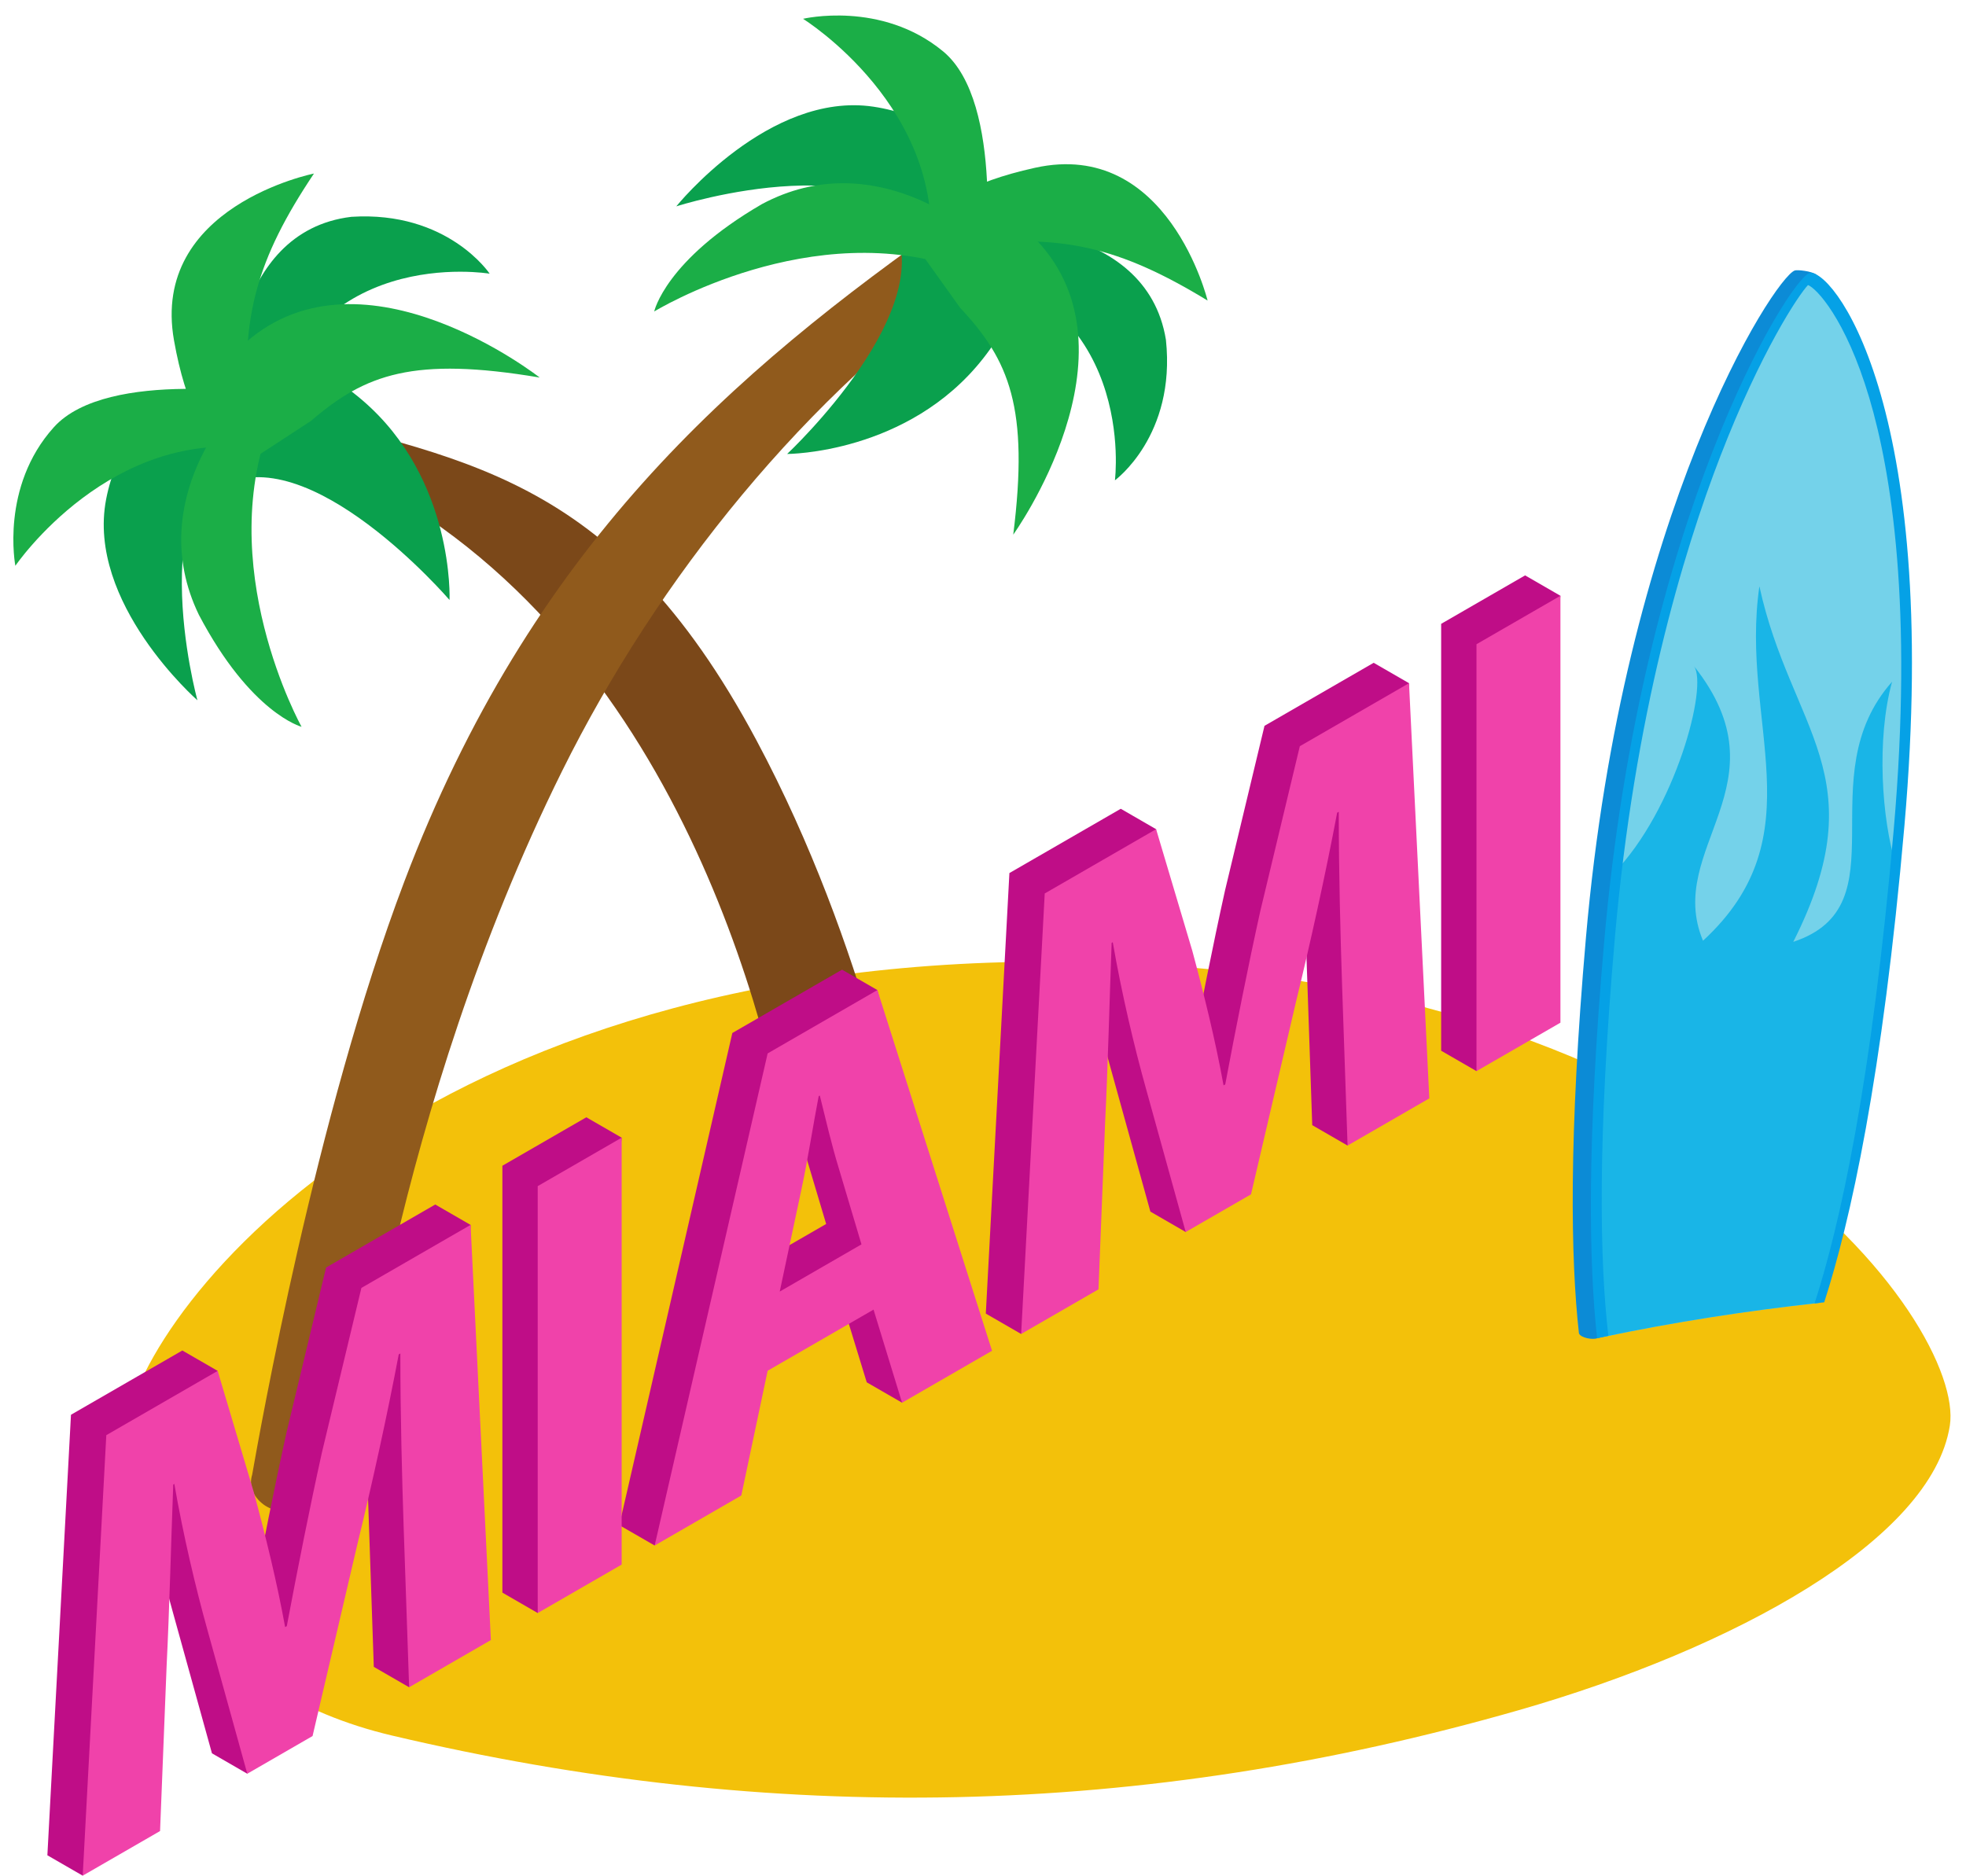 <?xml version="1.0" encoding="UTF-8"?><svg xmlns="http://www.w3.org/2000/svg" xmlns:xlink="http://www.w3.org/1999/xlink" height="435.8" preserveAspectRatio="xMidYMid meet" version="1.0" viewBox="-3.1 -3.6 456.7 435.8" width="456.7" zoomAndPan="magnify"><defs><clipPath id="a"><path d="M 7 276 L 107 276 L 107 432.199 L 7 432.199 Z M 7 276"/></clipPath><clipPath id="b"><path d="M 16 280 L 111 280 L 111 432.199 L 16 432.199 Z M 16 280"/></clipPath></defs><g><g><path d="M 240.648 219.828 C 88.152 219.828 25.859 306.137 25.859 330.984 C 25.863 355.836 43.645 389.195 87.969 399.641 C 176.652 420.543 262.082 418.859 349.637 393.766 C 399.664 379.426 445.621 354.227 449.84 327.668 C 453.566 304.16 393.141 219.828 240.648 219.828" fill="#f3c10a"/></g><g><path d="M 172.637 168.426 C 138.957 105.406 103.445 103.18 56.891 90.57 L 52.562 96.461 C 140.918 121.238 170.195 213.383 179.336 258.156 C 184.309 255.41 190.535 257.512 193.926 264.098 C 197.461 270.965 197.691 278.301 197.566 285.703 C 200.648 285.547 203.676 284.855 206.066 283.555 C 208.797 282.07 210.164 280.129 210.164 278.191 C 210.164 277.605 209.996 277.023 209.742 276.453 C 207.227 266.453 198.453 216.73 172.637 168.426" fill="#7b4819"/></g><g><path d="M 90.836 201.184 C 70.148 255.727 57.254 329.047 55.477 339.039 C 54.715 341.465 55.594 344.109 58.18 346.004 C 62.195 348.941 71.648 348.602 75.695 345.637 C 77.77 344.121 78.754 342.129 78.695 340.148 C 79.16 336.828 88.324 254.504 127.461 175.57 C 149.652 130.805 184.133 87.93 225.547 59.184 L 218.789 46.727 C 166.461 83.305 120.223 123.707 90.836 201.184" fill="#905a1c"/></g><g><path d="M 81.082 89.391 C 59.652 71.027 50.582 88.152 50.582 88.152 L 47.719 109.656 C 68.41 97.484 101.328 135.805 101.328 135.805 C 101.328 135.805 102.516 107.754 81.082 89.391" fill="#0aa04d"/></g><g><path d="M 78.527 46.777 C 50.121 50.176 50.406 88.473 50.406 88.473 L 58.336 96.953 C 67.445 52.641 110.648 59.988 110.648 59.988 C 110.648 59.988 100.918 45.348 78.527 46.777" fill="#0aa04d"/></g><g><path d="M 21.551 112.414 C 16.938 136.473 42.762 159.109 42.762 159.109 C 42.762 159.109 28.609 107.797 56.25 97.734 L 48.73 83.172 C 48.73 83.172 26.168 88.355 21.551 112.414" fill="#0aa04d"/></g><g><path d="M 37.324 75.504 C 42.859 106.707 55.859 102.848 55.859 102.848 L 54.742 93.004 C 52.68 70.348 56.496 56.656 69.832 36.723 C 69.832 36.723 31.785 44.305 37.324 75.504" fill="#1bae47"/></g><g><path d="M 60.379 92.898 C 62.281 65.539 52.207 89.887 52.207 89.887 C 52.207 89.887 30.082 112.328 43.094 139.238 C 55.164 162.191 66.953 165.266 66.953 165.266 C 66.953 165.266 45.973 127.609 60.379 92.898" fill="#1bae47"/></g><g><path d="M 54.133 75.828 C 37.41 93.395 57.43 101.84 57.43 101.84 L 69.117 94.211 C 81.773 83.312 92.969 79.191 122.27 84.117 C 122.27 84.117 81.473 52.082 54.133 75.828" fill="#1bae47"/></g><g><path d="M 9.414 95.656 C -3.09 109.523 0.469 127.859 0.469 127.859 C 0.469 127.859 22.832 95.016 57.676 100.887 L 60.602 88.254 C 60.602 88.254 21.918 81.789 9.414 95.656" fill="#1bae47"/></g><g><path d="M 225.227 49.168 L 203.621 47.211 C 216.652 67.371 179.754 101.875 179.754 101.875 C 179.754 101.875 207.832 101.883 225.273 79.695 C 242.719 57.508 225.227 49.168 225.227 49.168" fill="#0aa04d"/></g><g><path d="M 224.902 49.004 L 216.766 57.285 C 261.418 64.52 255.895 107.996 255.895 107.996 C 255.895 107.996 270.117 97.656 267.742 75.344 C 263.152 47.109 224.902 49.004 224.902 49.004" fill="#0aa04d"/></g><g><path d="M 199.766 21.184 C 175.535 17.586 154.004 44.344 154.004 44.344 C 154.004 44.344 204.676 28.039 215.895 55.23 L 230.129 47.105 C 230.129 47.105 224 24.781 199.766 21.184" fill="#0aa04d"/></g><g><path d="M 237.309 35.387 C 206.367 42.234 210.77 55.059 210.77 55.059 L 220.555 53.527 C 243.105 50.516 256.945 53.75 277.422 66.234 C 277.422 66.234 268.246 28.539 237.309 35.387" fill="#1bae47"/></g><g><path d="M 223.566 50.867 C 223.566 50.867 200.211 29.703 173.871 43.836 C 151.445 56.863 148.871 68.77 148.871 68.77 C 148.871 68.77 185.613 46.223 220.895 59.156 C 248.312 59.906 223.566 50.867 223.566 50.867" fill="#1bae47"/></g><g><path d="M 211.84 56.586 L 219.957 67.941 C 231.379 80.129 235.969 91.137 232.277 120.621 C 232.277 120.621 262.566 78.512 237.691 52.195 C 219.434 36.227 211.84 56.586 211.84 56.586" fill="#1bae47"/></g><g><path d="M 183.445 0.77 C 183.445 0.77 217.203 21.73 212.805 56.789 L 225.547 59.184 C 225.547 59.184 230.379 20.258 216 8.352 C 201.617 -3.559 183.445 0.77 183.445 0.77" fill="#1bae47"/></g><g clip-path="url(#a)"><path d="M 72.645 290.898 L 63.473 329.156 C 60.672 341.812 57.738 356.602 55.316 369.48 L 54.93 369.703 C 53.023 359.18 50.344 348.359 47.668 338.426 L 47.465 314.914 L 39.258 310.176 L 13.387 325.109 L 7.906 427.461 L 16.113 432.199 L 25.875 417.086 L 27.406 378.527 C 28.043 365.801 28.422 350.273 28.938 336.59 L 29.191 336.441 C 31.23 348.219 34.16 360.652 36.965 370.656 L 46.137 403.77 L 54.344 408.512 L 61.305 395.016 L 71.754 350.277 C 75.07 336.734 78.637 320.547 81.316 306.348 L 81.695 306.129 C 81.695 320.551 82.078 334.746 82.461 346.449 L 83.734 383.684 L 91.941 388.422 L 102.723 372.719 L 106.215 280.996 L 98.008 276.258 L 72.645 290.898" fill="#bf0d87"/></g><g><path d="M 113.605 267.25 L 113.605 366.434 L 121.812 371.176 L 133.105 355.18 L 141.312 260.73 L 133.105 255.992 L 113.605 267.25" fill="#bf0d87"/></g><g><path d="M 169.824 291.746 L 174.922 267.758 C 176.324 261.203 177.598 252.969 178.875 246.344 L 179.129 246.195 C 180.402 251.348 181.93 257.824 183.461 262.824 L 188.816 280.781 Z M 192.508 221.695 L 167.02 236.41 L 140.77 350.754 L 148.977 355.492 L 160.898 339.129 L 167.02 310.141 L 191.617 295.938 L 198.242 317.57 L 206.449 322.309 L 219.145 305.504 L 200.715 226.434 L 192.508 221.695" fill="#bf0d87"/></g><g><path d="M 290.641 165.039 L 281.469 203.297 C 278.664 215.953 275.734 230.742 273.312 243.621 L 272.93 243.84 C 271.02 233.32 268.34 222.5 265.664 212.566 L 265.461 189.055 L 257.254 184.312 L 231.383 199.25 L 225.902 301.602 L 234.109 306.34 L 243.871 291.227 L 245.402 252.672 C 246.039 239.941 246.418 224.414 246.93 210.73 L 247.188 210.578 C 249.227 222.355 252.156 234.793 254.961 244.797 L 264.133 277.91 L 272.34 282.648 L 279.301 269.156 L 289.754 224.414 C 293.066 210.875 296.637 194.684 299.312 180.484 L 299.691 180.27 C 299.691 194.688 300.074 208.887 300.457 220.59 L 301.73 257.82 L 309.938 262.562 L 320.723 246.855 L 324.211 155.133 L 316.004 150.395 L 290.641 165.039" fill="#bf0d87"/></g><g><path d="M 331.68 141.344 L 331.68 240.527 L 339.887 245.27 L 351.18 229.27 L 359.387 134.824 L 351.18 130.086 L 331.68 141.344" fill="#bf0d87"/></g><g clip-path="url(#b)"><path d="M 80.852 295.637 L 71.676 333.898 C 68.875 346.551 65.945 361.34 63.523 374.219 L 63.137 374.441 C 61.23 363.918 58.551 353.102 55.875 343.168 L 47.465 314.914 L 21.594 329.852 L 16.113 432.199 L 34.082 421.828 L 35.613 383.27 C 36.25 370.539 36.629 355.016 37.145 341.328 L 37.398 341.18 C 39.438 352.957 42.367 365.391 45.168 375.395 L 54.344 408.512 L 69.508 399.754 L 79.961 355.016 C 83.273 341.473 86.844 325.285 89.523 311.086 L 89.902 310.867 C 89.902 325.289 90.285 339.488 90.668 351.188 L 91.941 388.422 L 110.93 377.457 L 106.215 280.996 L 80.852 295.637" fill="#f042aa"/></g><g><path d="M 121.812 371.176 L 141.312 359.918 L 141.312 260.73 L 121.812 271.988 L 121.812 371.176" fill="#f042aa"/></g><g><path d="M 178.031 296.484 L 183.125 272.496 C 184.531 265.941 185.805 257.711 187.078 251.082 L 187.336 250.934 C 188.609 256.09 190.137 262.562 191.668 267.562 L 197.02 285.52 Z M 175.223 241.152 L 148.977 355.492 L 169.105 343.867 L 175.223 314.883 L 199.824 300.68 L 206.449 322.309 L 227.348 310.242 L 200.715 226.434 L 175.223 241.152" fill="#f042aa"/></g><g><path d="M 298.848 169.777 L 289.676 208.039 C 286.871 220.691 283.941 235.48 281.52 248.359 L 281.133 248.578 C 279.227 238.059 276.547 227.238 273.871 217.309 L 265.461 189.055 L 239.59 203.992 L 234.109 306.34 L 252.078 295.965 L 253.609 257.41 C 254.246 244.68 254.625 229.152 255.133 215.469 L 255.395 215.32 C 257.434 227.098 260.363 239.531 263.164 249.535 L 272.34 282.648 L 287.508 273.895 L 297.961 229.152 C 301.27 215.613 304.84 199.426 307.52 185.227 L 307.895 185.008 C 307.895 199.43 308.281 213.629 308.664 225.328 L 309.938 262.562 L 328.926 251.598 L 324.211 155.133 L 298.848 169.777" fill="#f042aa"/></g><g><path d="M 339.887 245.27 L 359.387 234.012 L 359.387 134.824 L 339.887 146.082 L 339.887 245.27" fill="#f042aa"/></g><g><path d="M 418.812 60.184 C 417.711 59.379 414.371 59.027 413.801 59.25 C 408.973 61.133 373.953 115.156 365.312 214.242 C 361.281 260.461 361.754 288.824 363.688 306.203 C 364.105 307.262 366.887 307.727 367.906 307.336 C 367.906 307.336 398.406 299.82 415.312 297.98 C 415.688 297.938 416.062 297.898 416.441 297.855 C 422.5 279.129 429.973 245.641 435.082 187.02 C 442.68 99.93 426.789 66.008 418.812 60.184" fill="#0c8bd6"/></g><g><path d="M 417.027 61.211 C 414.137 62.34 379.598 113.773 370.777 214.887 C 366.727 261.363 367.273 289.754 369.258 307.039 C 385.887 303.559 402.629 300.953 419.531 299.109 C 425.523 280.613 432.938 247.316 438.059 188.637 C 446.875 87.523 419.914 60.086 417.027 61.211" fill="#74d2ea"/></g><g><path d="M 436.426 154.797 C 416.75 176.992 438.992 206.793 413.473 215.234 C 433.008 176.57 412.895 166.066 405.605 132.617 C 400.996 164.34 419.094 190.492 392.508 214.973 C 383.492 193.418 412.215 178.609 390.391 151.145 C 393.781 155.688 386.027 184.676 371.742 199.305 C 367.93 244.285 367.312 290.07 369.258 307.039 C 385.887 303.559 402.629 300.953 419.531 299.109 C 425.227 281.531 432.203 250.527 437.277 197.117 C 434.059 186.945 432.738 168.188 436.426 154.797" fill="#19b5e7"/></g><g><path d="M 417.141 59.895 C 412.312 61.777 378.176 116.289 369.531 215.375 C 365.504 261.594 365.977 289.957 367.906 307.336 C 368.777 307.148 369.648 306.945 370.523 306.766 C 368.531 289.762 367.922 261.445 372.023 214.402 C 376.547 162.566 387.855 124.859 396.551 102.359 C 405.973 77.973 414.77 64.836 416.898 62.633 C 418.746 63.289 425.633 70.312 431.145 88.879 C 436.223 105.992 441.332 137.281 436.812 189.121 C 431.672 248.062 424.301 281.094 418.422 299.234 C 419.168 299.148 419.914 299.066 420.66 298.988 C 426.723 280.258 434.191 246.77 439.305 188.148 C 447.945 89.062 421.871 58.047 417.141 59.895" fill="#05a1e6"/></g></g></svg>
